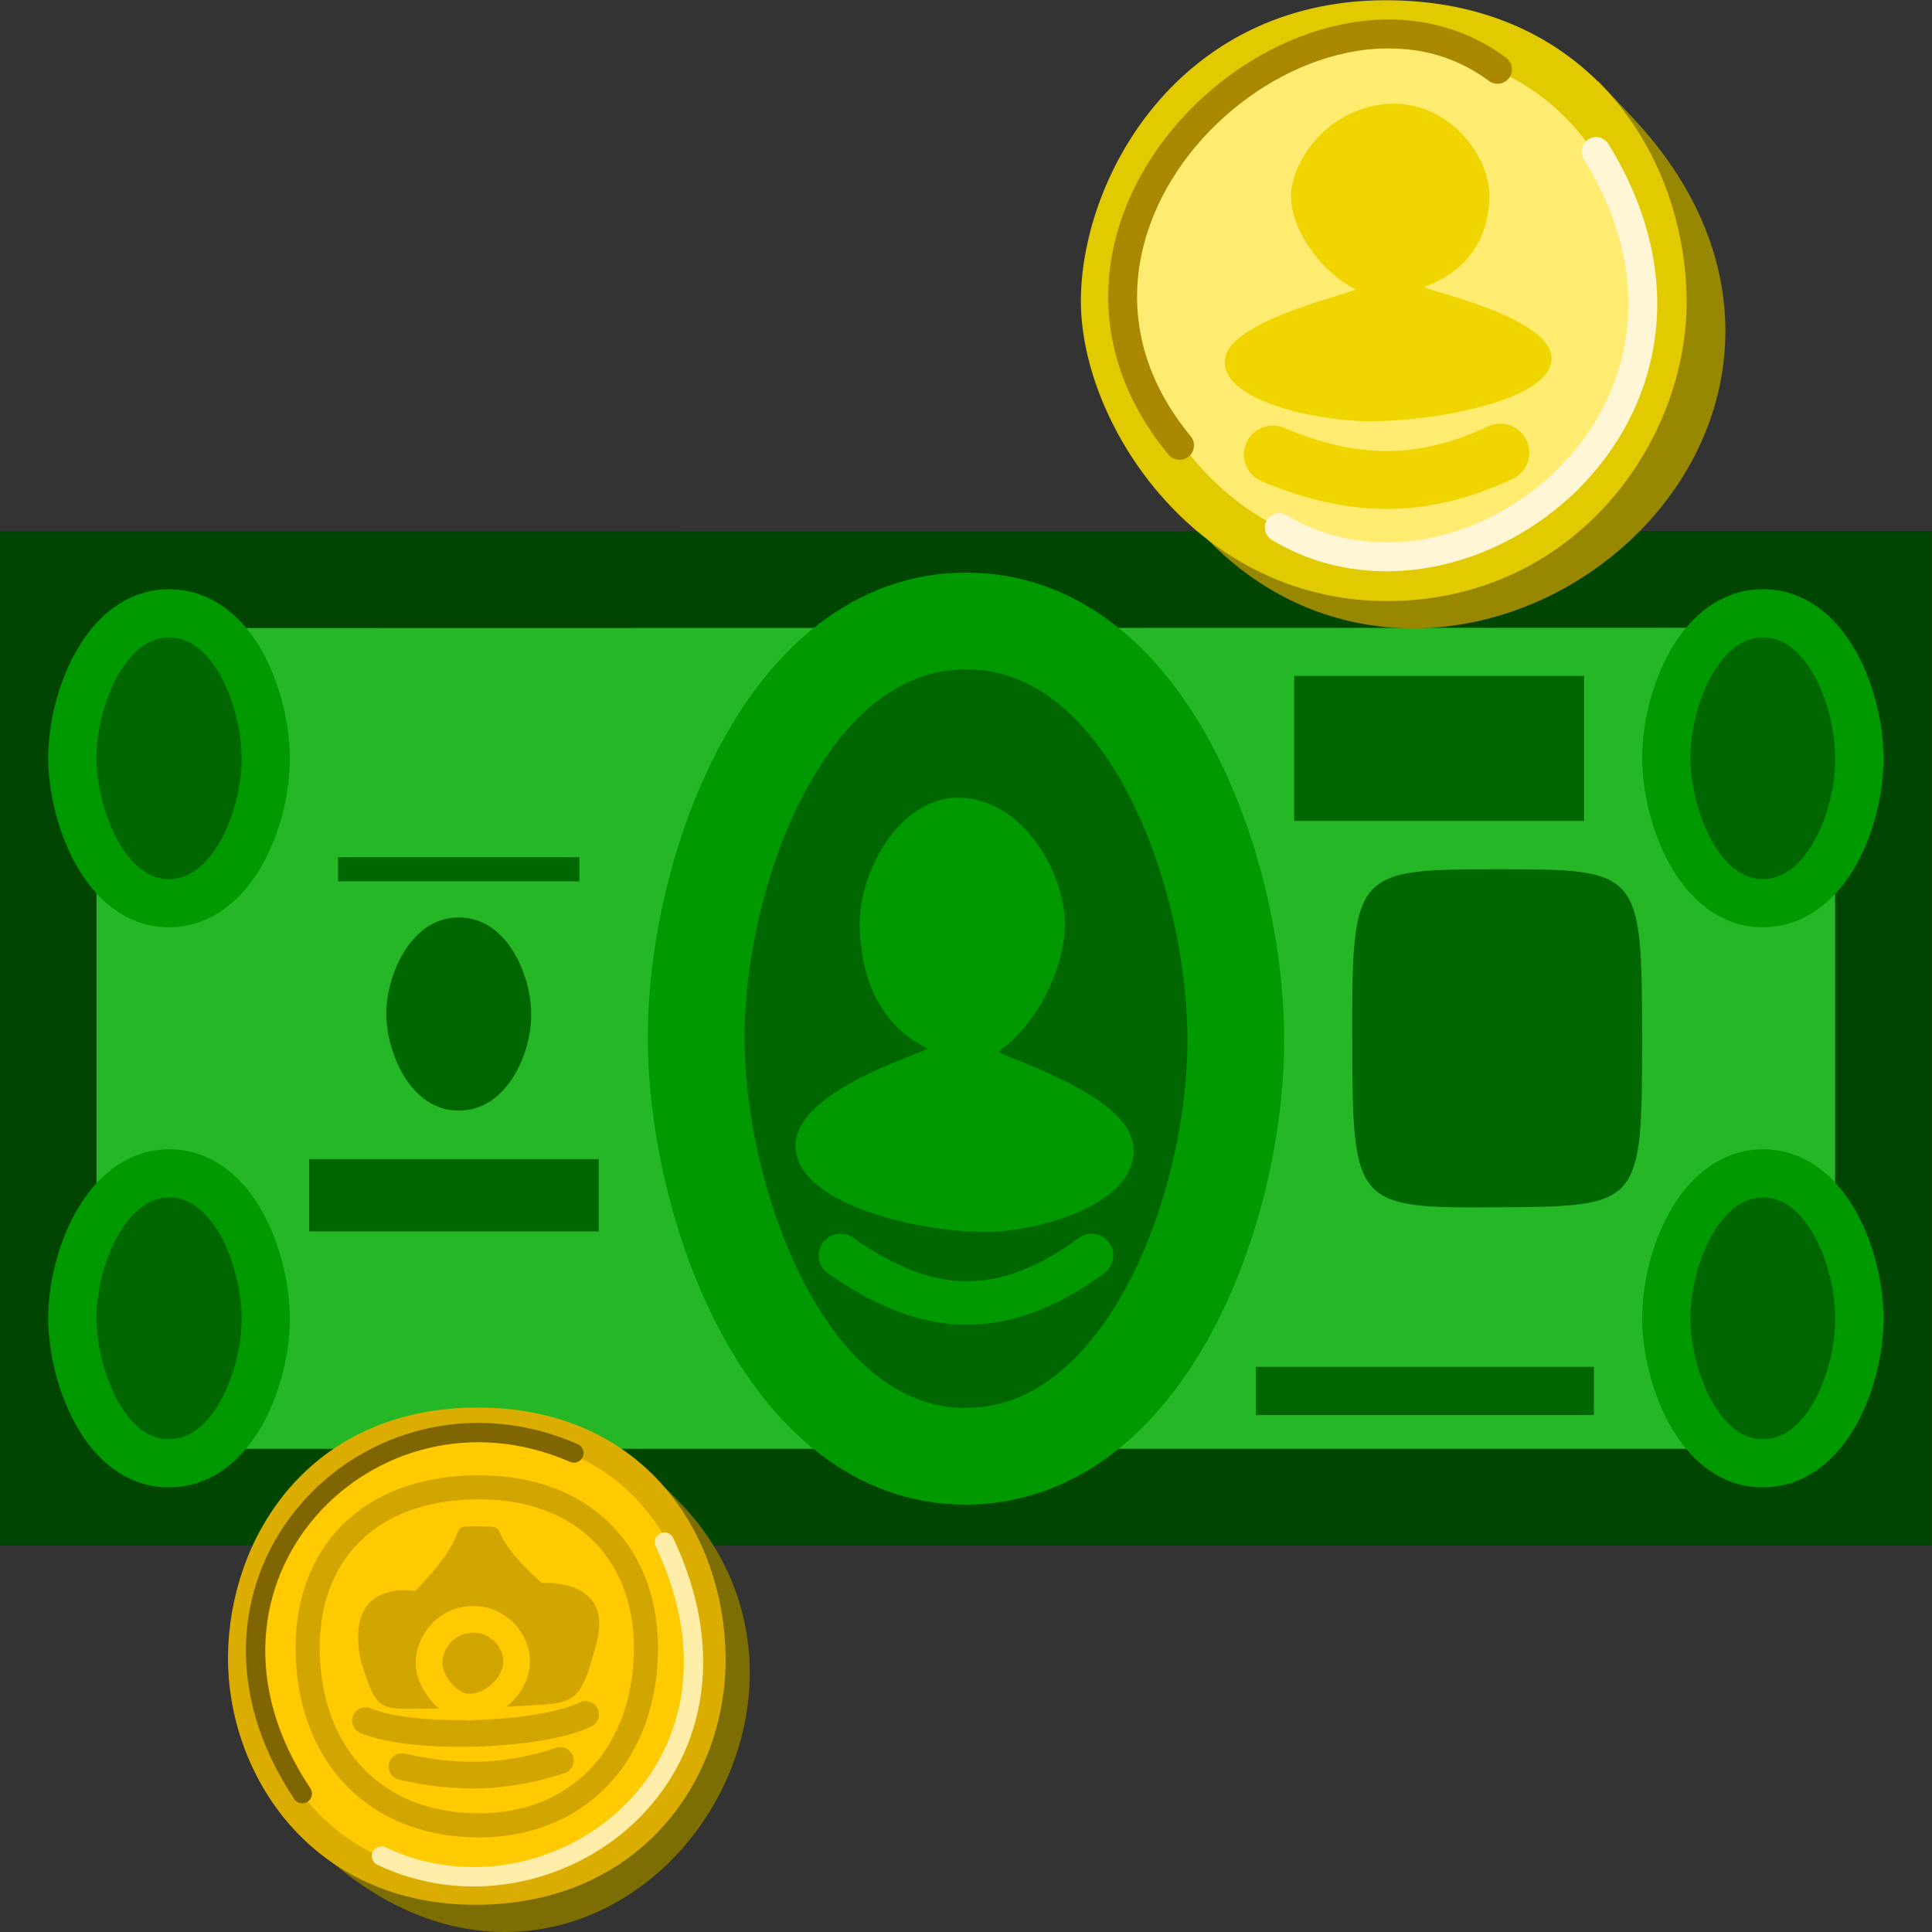 <?xml version="1.0" encoding="UTF-8" standalone="no"?>
<!-- Created with Inkscape (http://www.inkscape.org/) -->

<svg
   xmlns:dc="http://purl.org/dc/elements/1.1/"
   xmlns:cc="http://creativecommons.org/ns#"
   xmlns:rdf="http://www.w3.org/1999/02/22-rdf-syntax-ns#"
   xmlns:svg="http://www.w3.org/2000/svg"
   xmlns="http://www.w3.org/2000/svg"
   xmlns:sodipodi="http://sodipodi.sourceforge.net/DTD/sodipodi-0.dtd"
   xmlns:inkscape="http://www.inkscape.org/namespaces/inkscape"
   width="5.292mm"
   height="5.292mm"
   viewBox="0 0 5.292 5.292"
   version="1.1"
   id="svg8"
   inkscape:version="0.92.1 r15371"
   sodipodi:docname="Business.svg">
  <rect x="0" y="0" width="5.292" height="5.292" fill="#333333" stroke="none"/>
  <defs
     id="defs2" />
  <sodipodi:namedview
     id="base"
     pagecolor="#ffffff"
     bordercolor="#666666"
     borderopacity="1.0"
     inkscape:pageopacity="0.0"
     inkscape:pageshadow="2"
     inkscape:zoom="28.900001"
     inkscape:cx="9.9999997"
     inkscape:cy="8.6159167"
     inkscape:document-units="px"
     inkscape:current-layer="svg8"
     showgrid="false"
     inkscape:measure-start="10.1384,20.2422"
     inkscape:measure-end="10.1384,-0.726644"
     inkscape:window-width="1366"
     inkscape:window-height="745"
     inkscape:window-x="-8"
     inkscape:window-y="-8"
     inkscape:window-maximized="1" />
  <g
     id="g4839"
     transform="translate(0,1.455)">
    <path
       sodipodi:nodetypes="ccccc"
       inkscape:connector-curvature="0"
       id="path4484"
       d="M 5.159,0.132 V 2.646 H 0.132 l -3e-8,-2.513 z"
       style="fill:#26b726;fill-opacity:1;stroke:#004500;stroke-width:0.265;stroke-linecap:butt;stroke-linejoin:miter;stroke-miterlimit:4;stroke-dasharray:none;stroke-opacity:1;paint-order:normal" />
    <path
       sodipodi:nodetypes="zzzzz"
       inkscape:connector-curvature="0"
       id="path4485-1-99-1-5"
       d="m 4.101,0.926 c -0.391,9.92e-6 -0.398,0.005 -0.397,0.463 0.001,0.457 0.004,0.466 0.397,0.463 0.393,-0.003 0.397,-0.001 0.397,-0.463 -2.467e-4,-0.462 -0.006,-0.463 -0.397,-0.463 z"
       style="fill:#006600;fill-opacity:1;stroke:none;stroke-width:0.561;stroke-linecap:butt;stroke-linejoin:miter;stroke-miterlimit:4;stroke-dasharray:none;stroke-opacity:1;paint-order:stroke fill markers" />
    <path
       style="fill:#006600;fill-opacity:1;stroke:#009900;stroke-width:0.132;stroke-linecap:butt;stroke-linejoin:miter;stroke-miterlimit:4;stroke-dasharray:none;stroke-opacity:1;paint-order:normal"
       d="M 0.463,0.225 C 0.287,0.225 0.198,0.463 0.198,0.622 0.199,0.78 0.287,1.019 0.463,1.019 0.639,1.018 0.728,0.783 0.728,0.622 0.727,0.461 0.64,0.225 0.463,0.225 Z"
       id="path4485-8"
       inkscape:connector-curvature="0"
       sodipodi:nodetypes="zzzzz" />
    <path
       style="fill:#006600;fill-opacity:1;stroke:#009900;stroke-width:0.132;stroke-linecap:butt;stroke-linejoin:miter;stroke-miterlimit:4;stroke-dasharray:none;stroke-opacity:1;paint-order:normal"
       d="M 0.463,1.759 C 0.287,1.76 0.198,1.998 0.198,2.156 0.199,2.315 0.287,2.554 0.463,2.553 0.639,2.553 0.728,2.317 0.728,2.156 0.727,1.995 0.64,1.759 0.463,1.759 Z"
       id="path4485-8-4"
       inkscape:connector-curvature="0"
       sodipodi:nodetypes="zzzzz" />
    <path
       style="fill:#006600;fill-opacity:1;stroke:#009900;stroke-width:0.132;stroke-linecap:butt;stroke-linejoin:miter;stroke-miterlimit:4;stroke-dasharray:none;stroke-opacity:1;paint-order:normal"
       d="M 4.829,0.225 C 4.652,0.225 4.564,0.463 4.564,0.622 4.565,0.78 4.653,1.019 4.829,1.019 5.005,1.018 5.094,0.783 5.093,0.622 5.093,0.461 5.005,0.225 4.829,0.225 Z"
       id="path4485-8-0"
       inkscape:connector-curvature="0"
       sodipodi:nodetypes="zzzzz" />
    <path
       style="fill:#006600;fill-opacity:1;stroke:#009900;stroke-width:0.132;stroke-linecap:butt;stroke-linejoin:miter;stroke-miterlimit:4;stroke-dasharray:none;stroke-opacity:1;paint-order:normal"
       d="M 4.829,1.759 C 4.652,1.76 4.564,1.998 4.564,2.156 4.565,2.315 4.653,2.554 4.829,2.553 5.005,2.553 5.094,2.317 5.093,2.156 5.093,1.995 5.005,1.759 4.829,1.759 Z"
       id="path4485-8-4-4"
       inkscape:connector-curvature="0"
       sodipodi:nodetypes="zzzzz" />
    <path
       style="fill:#006600;fill-opacity:1;stroke:#009900;stroke-width:0.265;stroke-linecap:butt;stroke-linejoin:miter;stroke-miterlimit:4;stroke-dasharray:none;stroke-opacity:1;paint-order:normal"
       d="M 2.646,0.246 C 2.153,0.246 1.905,0.932 1.907,1.39 1.908,1.847 2.154,2.535 2.646,2.534 3.138,2.532 3.387,1.853 3.385,1.39 3.384,0.926 3.139,0.245 2.646,0.246 Z"
       id="path4485-8-0-3"
       inkscape:connector-curvature="0"
       sodipodi:nodetypes="zzzzz" />
    <path
       style="fill:#006600;fill-opacity:1;stroke:none;stroke-width:0.237px;stroke-linecap:butt;stroke-linejoin:miter;stroke-opacity:1;paint-order:stroke fill markers"
       d="M 1.257,1.058 C 1.124,1.058 1.058,1.217 1.058,1.323 1.059,1.429 1.125,1.588 1.257,1.587 1.389,1.587 1.456,1.43 1.455,1.323 1.455,1.216 1.389,1.058 1.257,1.058 Z"
       id="path4485-8-4-3"
       inkscape:connector-curvature="0"
       sodipodi:nodetypes="zzzzz" />
    <path
       sodipodi:nodetypes="cc"
       inkscape:connector-curvature="0"
       id="path4619"
       d="M 0.926,0.926 H 1.587"
       style="fill:none;stroke:#006600;stroke-width:0.066;stroke-linecap:butt;stroke-linejoin:miter;stroke-miterlimit:4;stroke-dasharray:none;stroke-opacity:1" />
    <path
       sodipodi:nodetypes="cc"
       inkscape:connector-curvature="0"
       id="path4619-7"
       d="M 0.847,1.819 H 1.64"
       style="fill:none;stroke:#006600;stroke-width:0.198;stroke-linecap:butt;stroke-linejoin:miter;stroke-miterlimit:4;stroke-dasharray:none;stroke-opacity:1" />
    <path
       sodipodi:nodetypes="cc"
       inkscape:connector-curvature="0"
       id="path4619-5"
       d="M 3.44,2.355 H 4.366"
       style="fill:none;stroke:#006600;stroke-width:0.132;stroke-linecap:butt;stroke-linejoin:miter;stroke-miterlimit:4;stroke-dasharray:none;stroke-opacity:1" />
    <path
       sodipodi:nodetypes="cc"
       inkscape:connector-curvature="0"
       id="path4619-7-7"
       d="m 3.545,0.595 h 0.794"
       style="fill:none;stroke:#006600;stroke-width:0.397;stroke-linecap:butt;stroke-linejoin:miter;stroke-miterlimit:4;stroke-dasharray:none;stroke-opacity:1" />
    <path
       style="fill:#009900;fill-opacity:1;stroke:none;stroke-width:0.132;stroke-linecap:butt;stroke-linejoin:miter;stroke-miterlimit:4;stroke-dasharray:none;stroke-opacity:1;paint-order:stroke fill markers"
       d="M 2.647,0.731 C 2.473,0.712 2.347,0.928 2.355,1.095 2.364,1.261 2.432,1.363 2.539,1.416 2.556,1.424 2.169,1.527 2.179,1.69 2.189,1.854 2.561,1.93 2.732,1.918 2.904,1.906 3.129,1.82 3.103,1.676 3.077,1.532 2.721,1.434 2.736,1.424 2.832,1.36 2.915,1.206 2.917,1.081 2.92,0.957 2.821,0.751 2.647,0.731 Z"
       id="path4485-1-99-1-54-0-3-50"
       inkscape:connector-curvature="0"
       sodipodi:nodetypes="zzszzzszz" />
    <path
       style="fill:none;stroke:#009900;stroke-width:0.119;stroke-linecap:round;stroke-linejoin:miter;stroke-miterlimit:4;stroke-dasharray:none;stroke-opacity:1"
       d="m 2.302,1.984 c 0.196,0.136 0.408,0.207 0.688,0"
       id="path4680-3-2"
       inkscape:connector-curvature="0"
       sodipodi:nodetypes="cc" />
  </g>
  <g
     id="g4889"
     transform="matrix(1.037,0,0,1.037,2.83,-3.297)">
    <g
       id="g4882">
      <path
         style="fill:none;fill-opacity:1;stroke:#988700;stroke-width:0.265;stroke-linecap:square;stroke-linejoin:miter;stroke-miterlimit:4;stroke-dasharray:none;stroke-opacity:1;paint-order:stroke fill markers"
         d="M 1.487,3.581 C 2.139,4.275 1.107,5.091 0.551,4.507"
         id="path4485-1-99-1-54-4-4-2"
         inkscape:connector-curvature="0"
         sodipodi:nodetypes="cc" />
      <path
         style="fill:#ffec70;fill-opacity:1;stroke:#e2ca00;stroke-width:0.128;stroke-linecap:butt;stroke-linejoin:miter;stroke-miterlimit:4;stroke-dasharray:none;stroke-opacity:1;paint-order:normal"
         d="M 0.926,3.244 C 1.427,3.241 1.657,3.623 1.662,3.968 1.667,4.314 1.389,4.708 0.926,4.703 0.463,4.698 0.186,4.26 0.19,3.968 0.194,3.676 0.425,3.247 0.926,3.244 Z"
         id="path4485-1-99-1-54-7-27"
         inkscape:connector-curvature="0"
         sodipodi:nodetypes="zzzzz" />
      <path
         style="fill:#f0d500;fill-opacity:1;stroke:none;stroke-width:0.107;stroke-linecap:butt;stroke-linejoin:miter;stroke-miterlimit:4;stroke-dasharray:none;stroke-opacity:1;paint-order:stroke fill markers"
         d="M 0.933,3.454 C 1.095,3.441 1.213,3.593 1.205,3.711 1.197,3.828 1.133,3.9 1.034,3.937 1.018,3.943 1.379,4.015 1.369,4.131 1.36,4.246 1.014,4.3 0.854,4.291 0.694,4.282 0.484,4.222 0.508,4.121 0.532,4.019 0.864,3.95 0.85,3.943 0.761,3.898 0.683,3.789 0.681,3.701 c -0.002,-0.088 0.089,-0.233 0.252,-0.247 z"
         id="path4485-1-99-1-54-0-3-5"
         inkscape:connector-curvature="0"
         sodipodi:nodetypes="zzszzzszz" />
      <path
         style="fill:none;stroke:#f0d500;stroke-width:0.153;stroke-linecap:round;stroke-linejoin:miter;stroke-miterlimit:4;stroke-dasharray:none;stroke-opacity:1"
         d="M 1.234,4.375 C 1.026,4.472 0.845,4.469 0.633,4.38"
         id="path4680-3-7"
         inkscape:connector-curvature="0"
         sodipodi:nodetypes="cc" />
    </g>
  </g>
  <g
     id="g4898"
     transform="translate(-1.472,0.171)">
    <path
       sodipodi:nodetypes="cc"
       inkscape:connector-curvature="0"
       id="path4485-1-99-1-54-4-4-8"
       d="M 3.246,4.011 C 3.742,4.505 3.058,5.403 2.426,4.823"
       style="fill:none;fill-opacity:1;stroke:#7c6e02;stroke-width:0.219;stroke-linecap:square;stroke-linejoin:miter;stroke-miterlimit:4;stroke-dasharray:none;stroke-opacity:1;paint-order:stroke fill markers" />
    <path
       sodipodi:nodetypes="zzzzz"
       inkscape:connector-curvature="0"
       id="path4485-1-99-1-54-7-2"
       d="M 2.778,3.724 C 3.214,3.723 3.416,4.052 3.42,4.366 3.424,4.679 3.206,5.005 2.778,5.007 2.35,5.009 2.134,4.671 2.136,4.366 2.139,4.061 2.342,3.725 2.778,3.724 Z"
       style="fill:#ffca00;fill-opacity:1;stroke:#daad00;stroke-width:0.079;stroke-linecap:butt;stroke-linejoin:miter;stroke-miterlimit:4;stroke-dasharray:none;stroke-opacity:1;paint-order:normal" />
    <path
       sodipodi:nodetypes="zzzzz"
       inkscape:connector-curvature="0"
       id="path4485-1-99-1-54-7-2-9"
       d="M 2.778,3.903 C 3.074,3.9 3.251,4.091 3.241,4.366 3.231,4.641 3.052,4.831 2.778,4.829 2.504,4.826 2.326,4.644 2.315,4.366 2.305,4.087 2.482,3.905 2.778,3.903 Z"
       style="fill:#ffca00;fill-opacity:1;stroke:#d2a600;stroke-width:0.066;stroke-linecap:butt;stroke-linejoin:miter;stroke-miterlimit:4;stroke-dasharray:none;stroke-opacity:1;paint-order:normal" />
    <path
       sodipodi:nodetypes="cc"
       inkscape:connector-curvature="0"
       id="path4680-3-3"
       d="m 3.076,4.525 c -0.123,0.06 -0.472,0.072 -0.603,0.017"
       style="fill:none;stroke:#d2a600;stroke-width:0.073;stroke-linecap:round;stroke-linejoin:miter;stroke-miterlimit:4;stroke-dasharray:none;stroke-opacity:1" />
    <path
       sodipodi:nodetypes="zcccccz"
       inkscape:connector-curvature="0"
       id="path4485-1-99-1-54-0-3-2"
       d="m 2.783,4.01 c 0.1,0.001 0,0 0.173,0.155 0,0 0.206,-0.016 0.147,0.175 C 3.05,4.54 3.038,4.48 2.768,4.513 2.514,4.494 2.516,4.557 2.461,4.381 2.411,4.149 2.609,4.187 2.609,4.187 2.783,4.01 2.682,4.009 2.783,4.01 Z"
       style="fill:#d2a600;fill-opacity:1;stroke:none;stroke-width:0.087;stroke-linecap:butt;stroke-linejoin:miter;stroke-miterlimit:4;stroke-dasharray:none;stroke-opacity:1;paint-order:stroke fill markers" />
    <path
       sodipodi:nodetypes="zzzzz"
       inkscape:connector-curvature="0"
       id="path4485-1-99-1-54-7-2-9-9"
       d="m 2.759,4.265 c 0.076,-0.006 0.132,0.059 0.128,0.121 -0.004,0.062 -0.068,0.119 -0.129,0.119 -0.061,9.71e-5 -0.11,-0.072 -0.111,-0.119 -0.001,-0.047 0.035,-0.114 0.111,-0.121 z"
       style="fill:#d2a600;fill-opacity:1;stroke:#ffca00;stroke-width:0.073;stroke-linecap:butt;stroke-linejoin:miter;stroke-miterlimit:4;stroke-dasharray:none;stroke-opacity:1;paint-order:stroke fill markers" />
    <path
       sodipodi:nodetypes="cc"
       inkscape:connector-curvature="0"
       id="path4680-3-3-1"
       d="m 3.007,4.651 c -0.151,0.05 -0.285,0.051 -0.434,0.017"
       style="fill:none;stroke:#d2a600;stroke-width:0.073;stroke-linecap:round;stroke-linejoin:miter;stroke-miterlimit:4;stroke-dasharray:none;stroke-opacity:1" />
  </g>
  <path
     style="fill:none;stroke:#aa8800;stroke-width:0.079;stroke-linecap:round;stroke-linejoin:miter;stroke-miterlimit:4;stroke-dasharray:none;stroke-opacity:1"
     d="M 3.231,1.22 C 2.716,0.596 3.6,-0.183 4.102,0.19"
     id="path4510"
     inkscape:connector-curvature="0"
     sodipodi:nodetypes="cc" />
  <path
     style="fill:none;stroke:#fff6d5;stroke-width:0.079;stroke-linecap:round;stroke-linejoin:miter;stroke-miterlimit:4;stroke-dasharray:none;stroke-opacity:1"
     d="M 3.504,1.445 C 4.012,1.752 4.813,1.13 4.372,0.415"
     id="path4512"
     inkscape:connector-curvature="0"
     sodipodi:nodetypes="cc" />
  <path
     style="fill:none;stroke:#806600;stroke-width:0.053;stroke-linecap:round;stroke-linejoin:miter;stroke-miterlimit:4;stroke-dasharray:none;stroke-opacity:1"
     d="M 0.828,4.913 C 0.437,4.328 1.016,3.737 1.572,3.98"
     id="path4510-6"
     inkscape:connector-curvature="0"
     sodipodi:nodetypes="cc" />
  <path
     style="fill:none;stroke:#ffeeaa;stroke-width:0.053;stroke-linecap:round;stroke-linejoin:miter;stroke-miterlimit:4;stroke-dasharray:none;stroke-opacity:1"
     d="M 1.045,5.084 C 1.504,5.303 2.121,4.861 1.82,4.224"
     id="path4512-2"
     inkscape:connector-curvature="0"
     sodipodi:nodetypes="cc" />
</svg>

